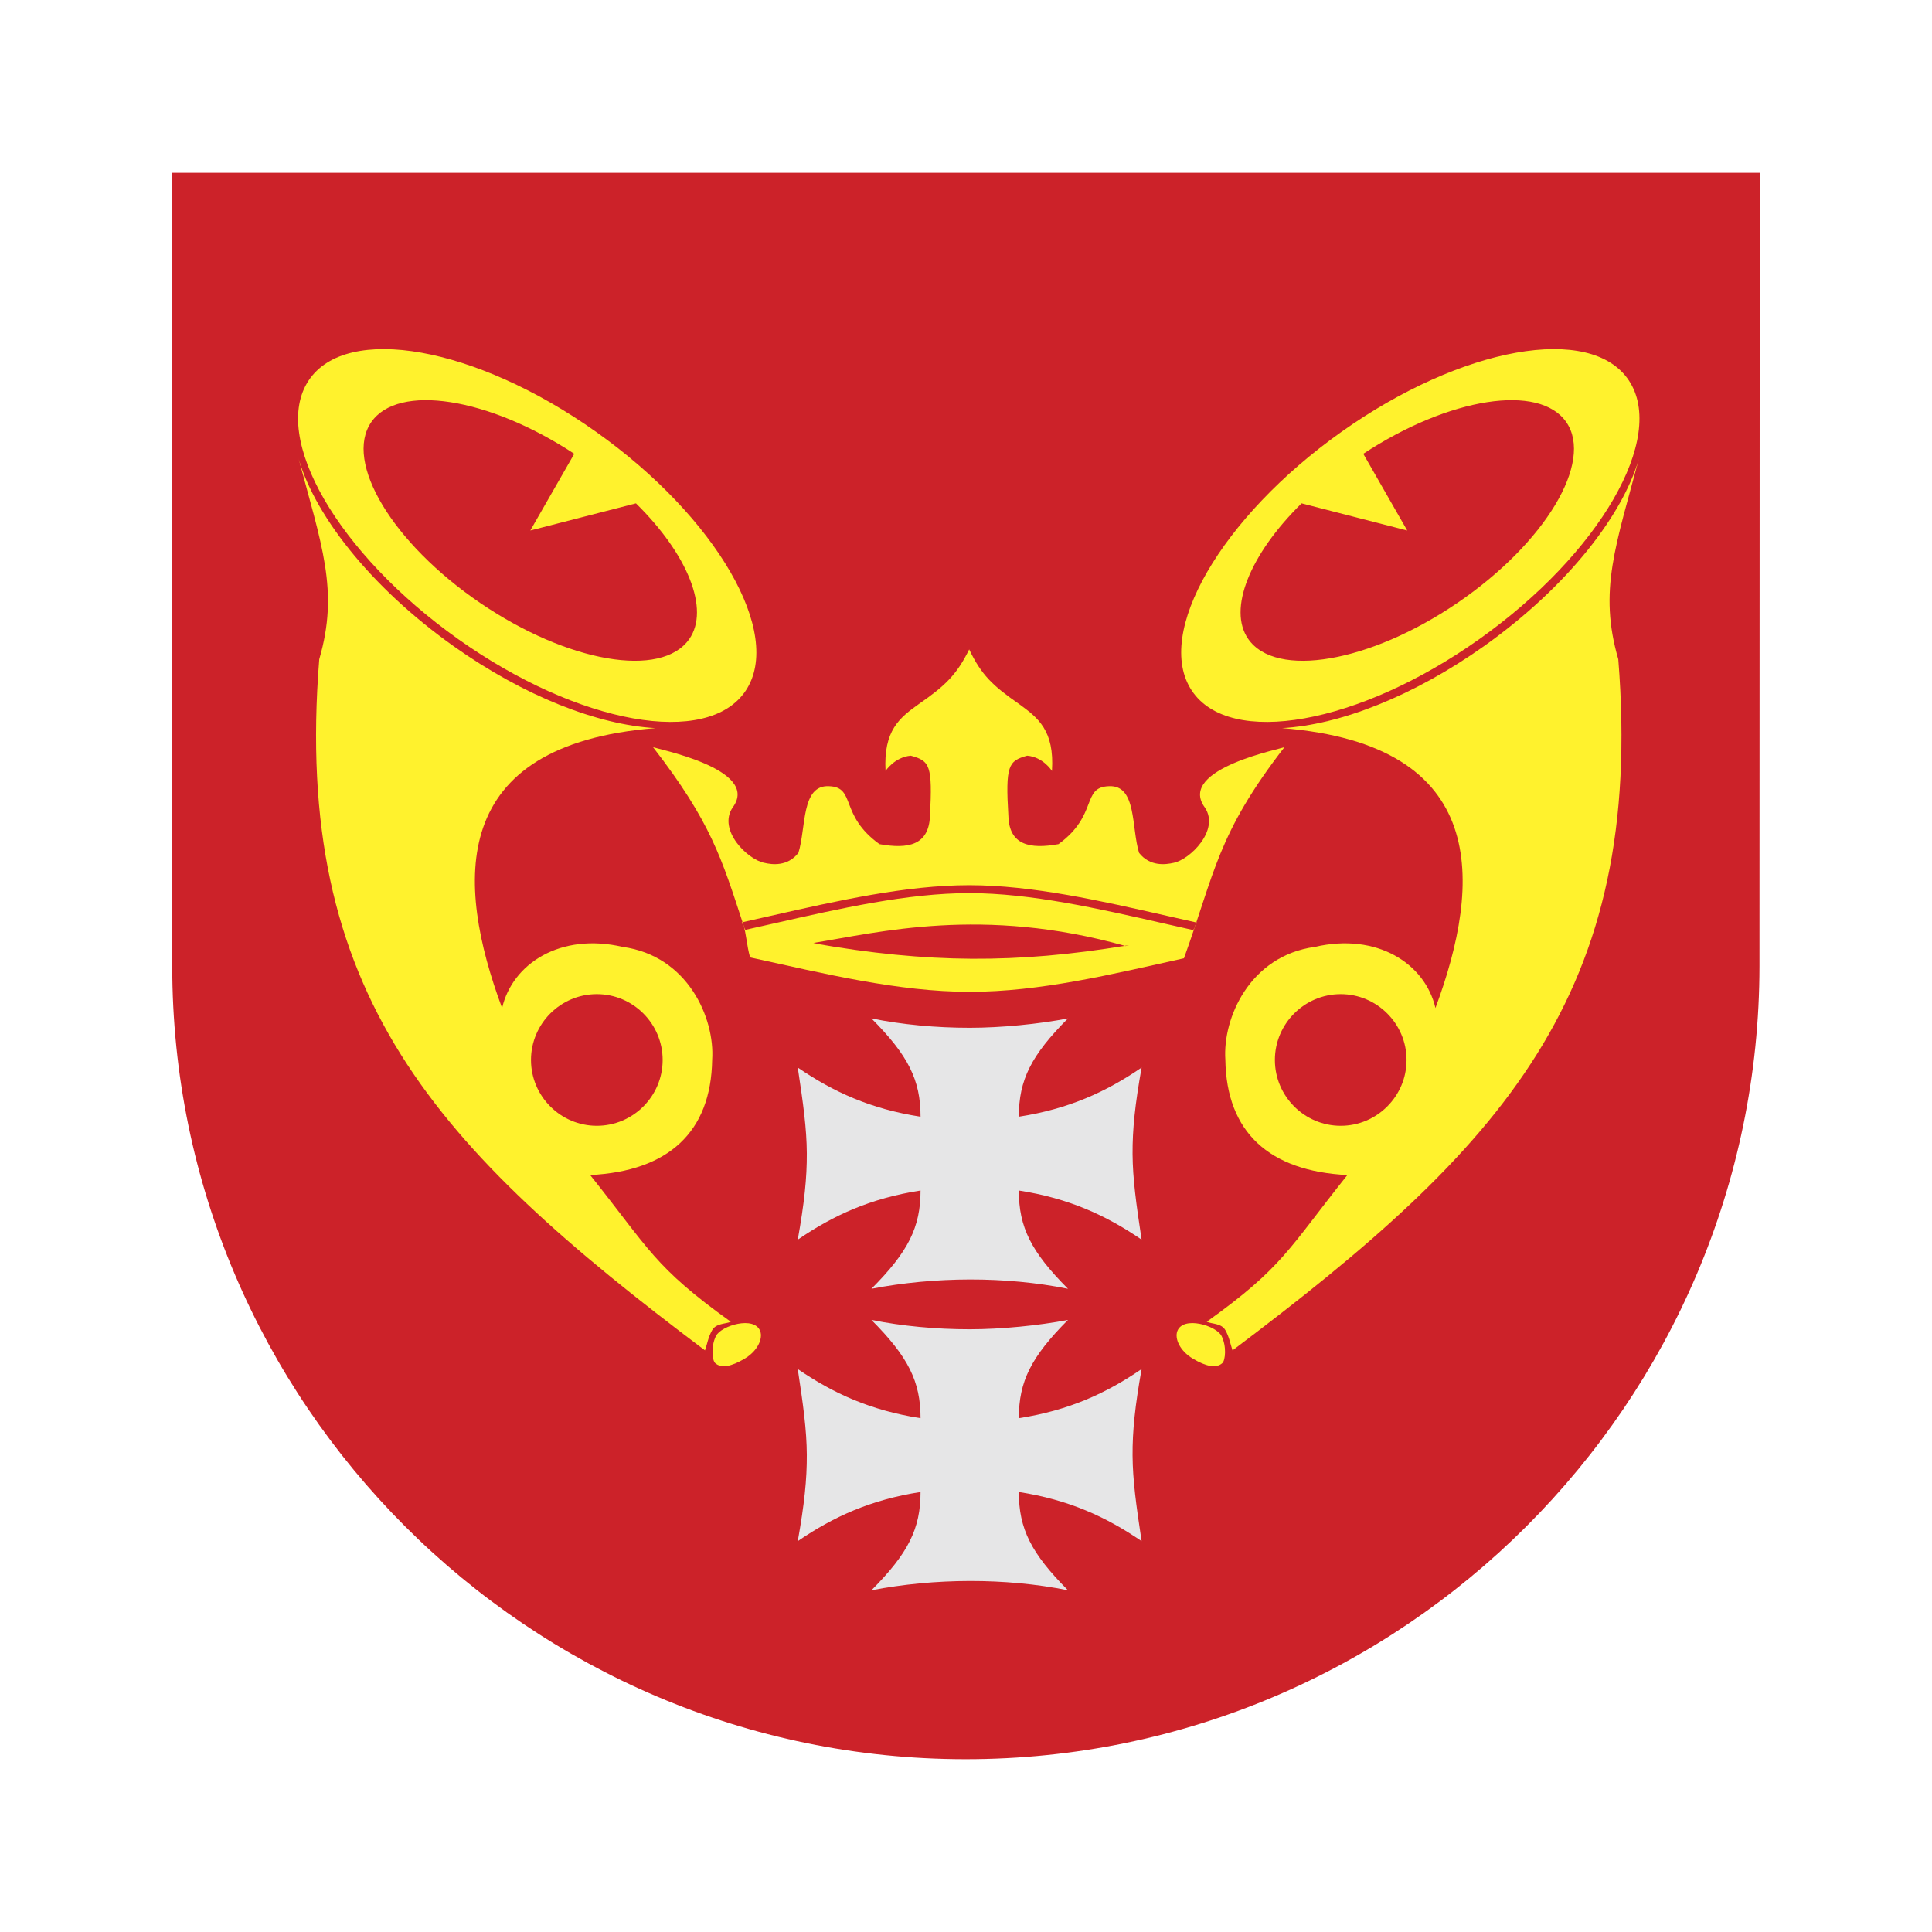 <svg xmlns="http://www.w3.org/2000/svg" width="2500" height="2500" viewBox="0 0 192.756 192.756"><g fill-rule="evenodd" clip-rule="evenodd"><path fill="#fff" d="M0 0h192.756v192.756H0V0z"/><path d="M175.543 96.378c-.027 43.587-35.605 79.138-79.193 79.138-43.587 0-79.165-35.551-79.165-79.138V17.241H175.57l-.027 79.137z" fill="#cc2229"/><path d="M172.064 100.127c-2.705 37.086-34.451 70.645-75.967 70.645-41.517 0-73.798-34.094-75.405-70.645V21.984h150.862l.51 78.143z" fill="#cc2229"/><path d="M106.553 158.662c-6.258-1.26-13.339-1.213-19.612 0 3.673-3.689 4.902-6.133 4.902-9.805-4.997.777-8.7 2.475-12.25 4.902.654-3.658.918-6.148.903-8.623s-.358-4.949-.903-8.545c3.549 2.428 7.253 4.125 12.25 4.902 0-3.674-1.229-6.117-4.902-9.805 3.065.621 6.443.934 9.806.934 3.144 0 6.91-.375 9.806-.934-3.674 3.688-4.904 6.131-4.904 9.805 4.996-.777 8.701-2.475 12.25-4.902-.652 3.656-.918 6.148-.902 8.623s.359 4.949.902 8.545c-3.549-2.428-7.254-4.125-12.25-4.902-.001 3.672 1.23 6.116 4.904 9.805zM106.553 128.582c-6.258-1.26-13.339-1.213-19.612 0 3.673-3.688 4.902-6.133 4.902-9.805-4.997.777-8.7 2.475-12.25 4.902.654-3.658.918-6.148.903-8.623s-.358-4.949-.903-8.545c3.549 2.428 7.253 4.125 12.25 4.902 0-3.674-1.229-6.117-4.902-9.807 3.065.623 6.443.936 9.806.936 3.144 0 6.91-.375 9.806-.936-3.674 3.689-4.904 6.133-4.904 9.807 4.996-.777 8.701-2.475 12.25-4.902-.652 3.658-.918 6.148-.902 8.623s.359 4.949.902 8.545c-3.549-2.428-7.254-4.125-12.25-4.902-.001 3.672 1.23 6.118 4.904 9.805z" fill="#e6e6e7"/><path d="M112.289 94.382c-1.189.222 1.17-.194 0-.028-10.828 1.775-19.703 1.775-31.157-.249-1.413-.25 1.512.277.02-.028 6.412-1.026 16.879-3.715 31.137.305zM74.837 95.52c7.343 1.607 14.776 3.434 21.903 3.434 7.041 0 14.125-1.738 21.384-3.347 3.086-8.519 3.303-12.386 10.039-21.079.043.13-10.822 2.13-7.953 6.041 1.521 2.26-1.521 5.215-3.129 5.519-.783.174-2.348.393-3.436-.999-.781-2.521-.217-6.78-2.998-6.65-2.781.087-1.043 2.869-5.041 5.781-2.869.521-4.91.087-4.998-2.782-.305-5.085 0-5.519 1.869-6.042 1.607.131 2.477 1.522 2.477 1.522.262-4.043-1.391-5.303-3.303-6.694-2.564-1.781-3.738-2.867-4.955-5.432-1.26 2.564-2.434 3.65-4.998 5.432-1.956 1.392-3.563 2.651-3.347 6.694 0 0 .913-1.392 2.521-1.522 1.911.522 2.172.957 1.911 6.042-.13 2.869-2.13 3.303-5.041 2.782-4.042-2.912-2.304-5.694-5.041-5.781-2.782-.13-2.261 4.129-3.043 6.65-1.087 1.392-2.651 1.173-3.391.999-1.652-.304-4.693-3.259-3.172-5.519 2.913-3.911-7.996-5.911-7.953-6.041 5.824 7.518 6.868 11.169 8.996 17.646.35 1.085.35 2.129.699 3.346zm-.833-3.493c.809-.179 1.854-.417 2.91-.656 6.58-1.491 13.476-3.054 19.786-3.054 6.292 0 13.202 1.573 19.755 3.064 1.068.243 2.131.485 2.963.669l-.361.747c-1.123-.25-2.041-.459-2.969-.67-6.455-1.469-13.262-3.019-19.388-3.019-6.144 0-12.937 1.54-19.418 3.009-.902.204-1.801.408-2.917.655l-.361-.745zM59.475 43.089c12.01 8.521 18.716 20.116 14.93 25.812-3.787 5.696-16.669 3.392-28.679-5.129-12.009-8.522-18.716-20.117-14.93-25.813 3.787-5.695 16.67-3.392 28.679 5.13zm-6.565 9.838l10.54-2.708c5.208 5.127 7.362 10.583 5.33 13.521-2.756 3.981-12.132 2.371-20.872-3.584S34.287 46.097 37.043 42.115c2.677-3.868 11.662-2.484 20.251 3.161l-4.384 7.651zM75.847 132.809c.277.748-.25 1.969-1.553 2.746-1.303.775-2.329.998-2.938.443-.305-.277-.444-1.691.083-2.717.527-1.027 3.826-2.025 4.408-.472z" fill="#fff22d"/><path d="M29.647 45.229c2.469 9.263 4.2 13.672 2.204 20.548-2.662 33.464 11.537 48.685 38.485 68.951.234-.664.305-1.273.704-1.996.397-.723 1.351-.625 1.871-.859-7.624-5.461-8.123-7.236-14.028-14.639 7.791-.387 12.06-4.27 12.171-11.506.277-4.158-2.44-10.368-8.928-11.255-6.21-1.442-11.006 1.663-12.032 6.099-4.658-12.532-5.445-26.279 15.301-27.927-5.762-.323-13.098-3.182-20.135-8.174-8.35-5.925-14.136-13.337-15.613-19.242zm29.898 53.955c-3.617 0-6.568 2.951-6.568 6.568s2.951 6.568 6.568 6.568c3.618 0 6.568-2.951 6.568-6.568s-2.95-6.568-6.568-6.568zM133.834 43.089c-12.01 8.521-18.717 20.116-14.93 25.812 3.785 5.696 16.668 3.392 28.678-5.129 12.01-8.522 18.717-20.117 14.93-25.813s-16.67-3.392-28.678 5.13zm6.564 9.838l-10.539-2.708c-5.209 5.127-7.361 10.583-5.33 13.521 2.756 3.981 12.133 2.371 20.873-3.584s13.619-14.059 10.865-18.041c-2.678-3.868-11.662-2.484-20.252 3.161l4.383 7.651zM117.461 132.809c-.277.748.25 1.969 1.553 2.746 1.303.775 2.328.998 2.939.443.305-.277.443-1.691-.084-2.717-.527-1.027-3.826-2.025-4.408-.472z" fill="#fff22d"/><path d="M163.662 45.229c-2.471 9.263-4.201 13.672-2.205 20.548 2.662 33.464-11.537 48.685-38.486 68.951-.232-.664-.305-1.273-.703-1.996-.396-.723-1.35-.625-1.871-.859 7.625-5.461 8.123-7.236 14.029-14.639-7.791-.387-12.061-4.27-12.172-11.506-.277-4.158 2.439-10.368 8.928-11.255 6.211-1.442 11.008 1.663 12.033 6.099 4.658-12.532 5.443-26.279-15.303-27.927 5.762-.323 13.1-3.182 20.137-8.174 8.349-5.925 14.137-13.337 15.613-19.242zm-29.898 53.955c3.617 0 6.568 2.951 6.568 6.568s-2.951 6.568-6.568 6.568c-3.619 0-6.568-2.951-6.568-6.568s2.949-6.568 6.568-6.568z" fill="#fff22d"/></g></svg>